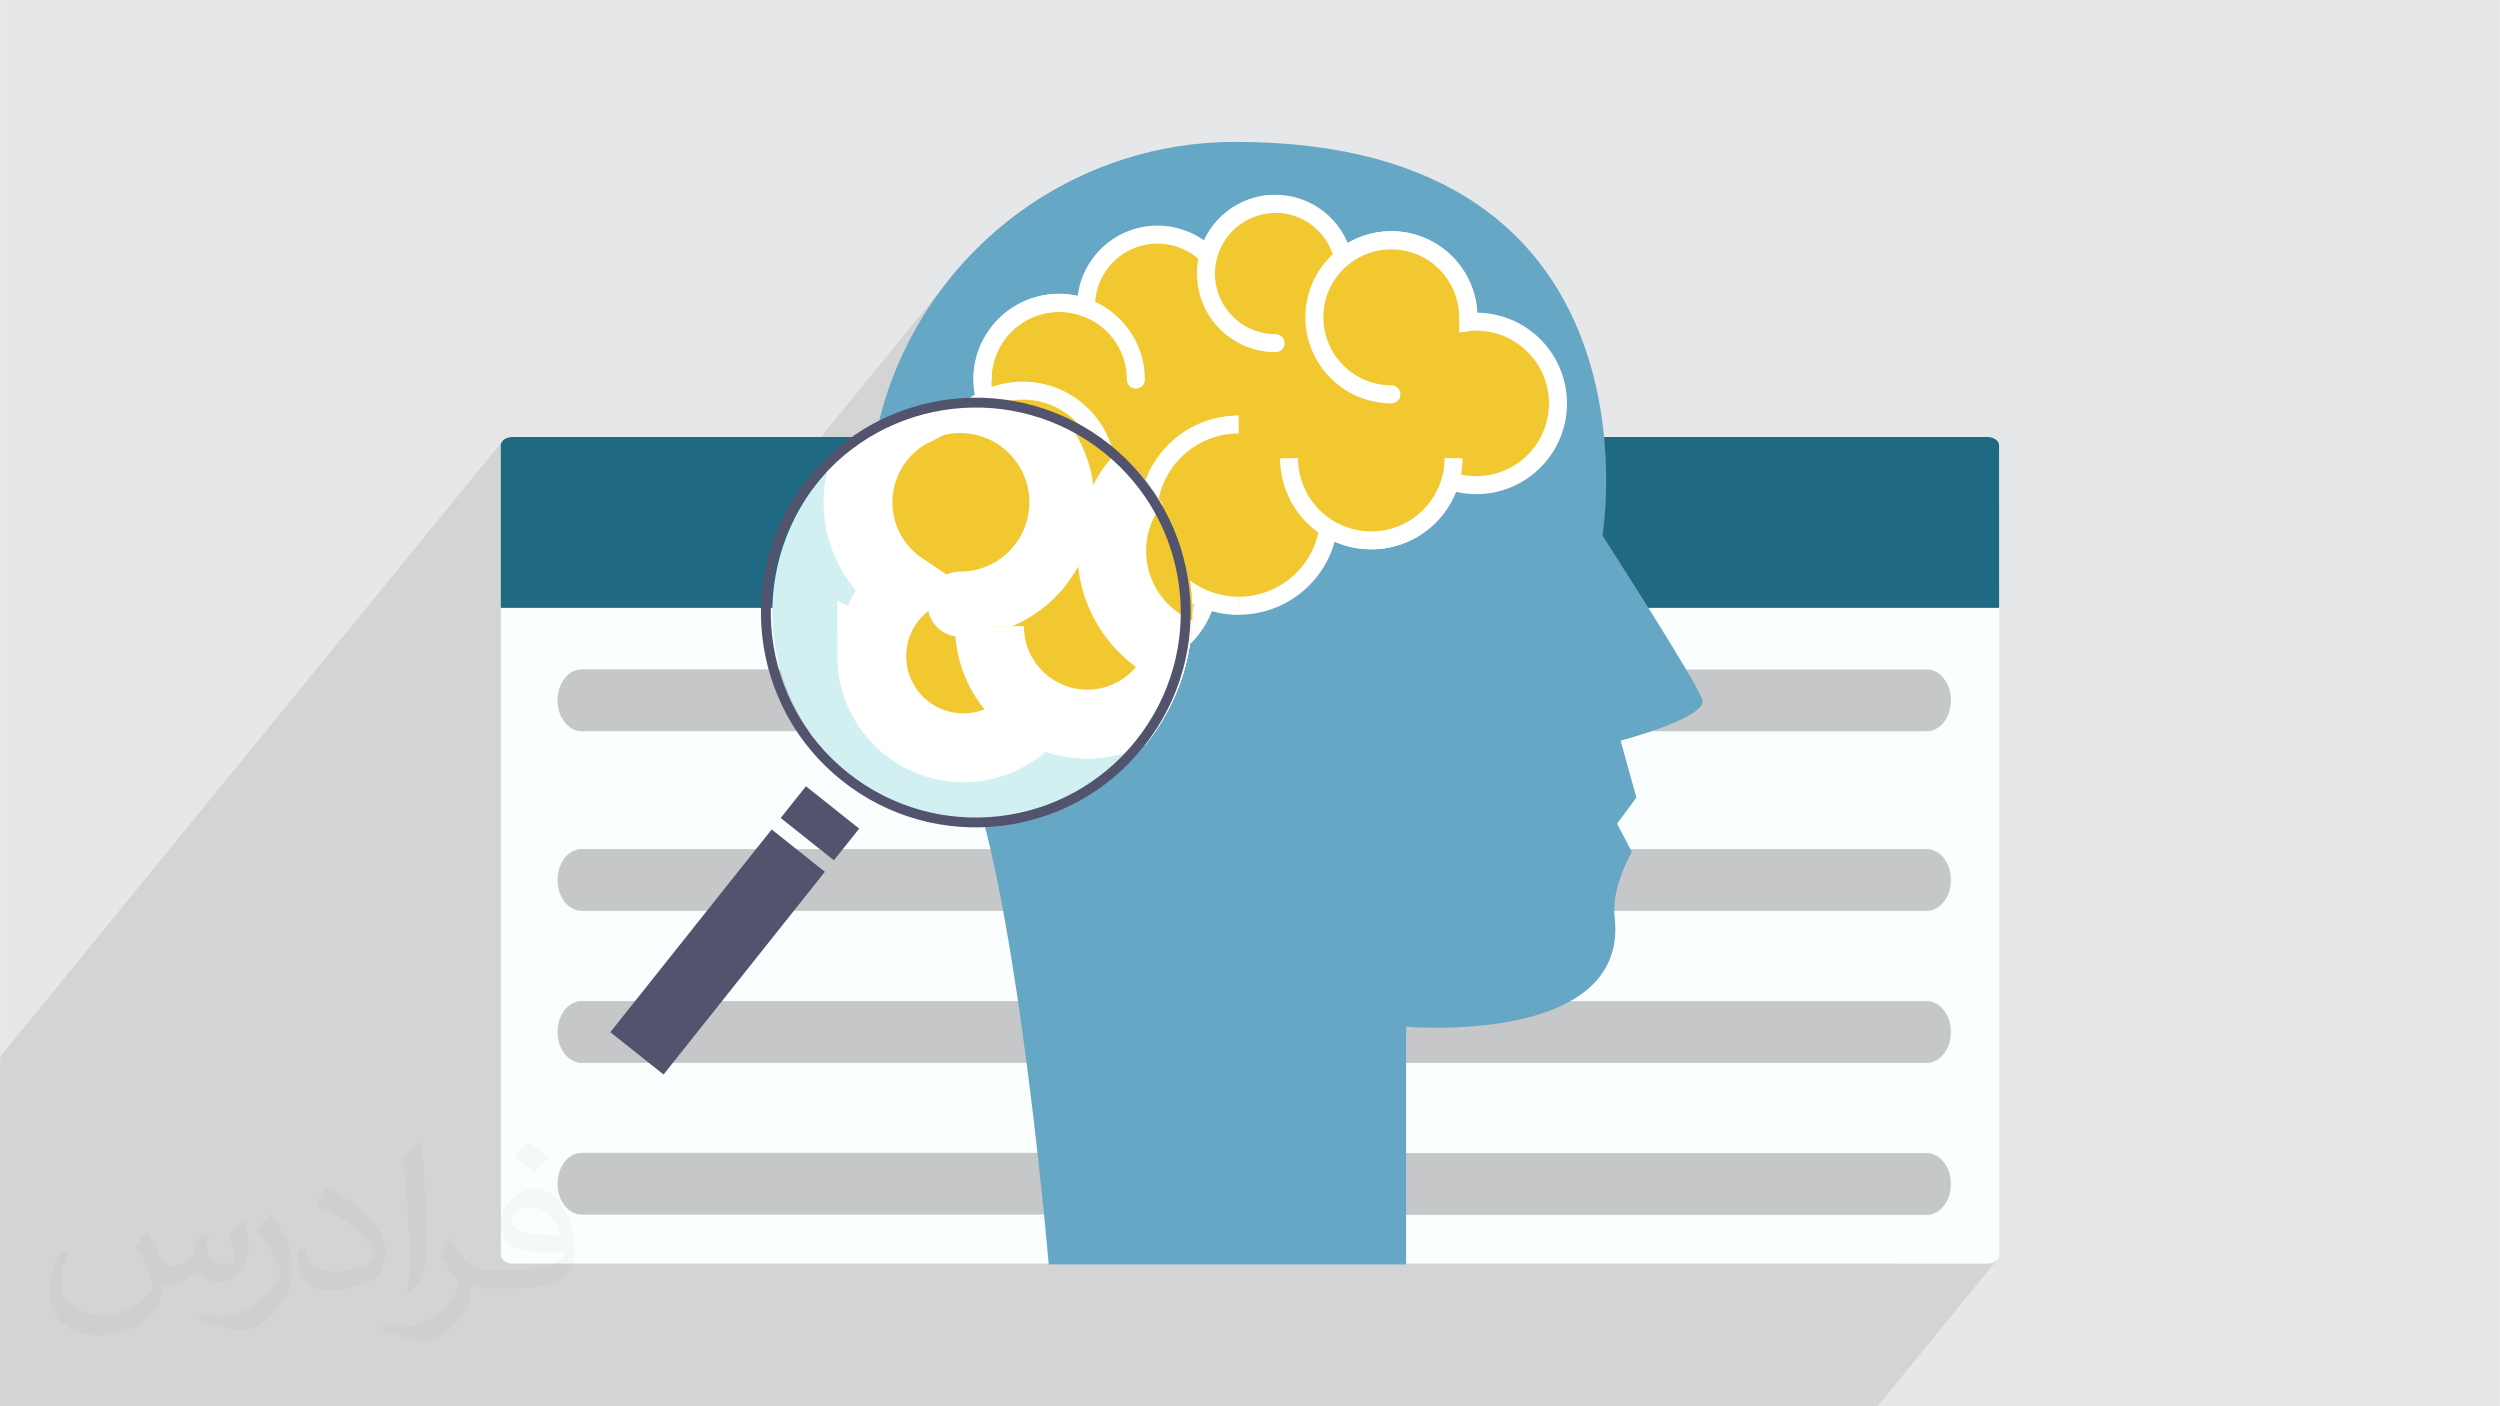 <?xml version="1.0" encoding="UTF-8"?>
<!DOCTYPE svg PUBLIC "-//W3C//DTD SVG 1.1//EN" "http://www.w3.org/Graphics/SVG/1.1/DTD/svg11.dtd">
<!-- Creator: CorelDRAW 2017 -->
<svg xmlns="http://www.w3.org/2000/svg" xml:space="preserve" width="3.703in" height="2.083in" version="1.1" style="shape-rendering:geometricPrecision; text-rendering:geometricPrecision; image-rendering:optimizeQuality; fill-rule:evenodd; clip-rule:evenodd"
viewBox="0 0 3703.33 2083.33"
 xmlns:xlink="http://www.w3.org/1999/xlink">
 <defs>
  <style type="text/css">
   <![CDATA[
    .str6 {stroke:#52546D;stroke-width:33.33;stroke-miterlimit:2.613}
    .str3 {stroke:white;stroke-width:102;stroke-miterlimit:2.613}
    .str0 {stroke:white;stroke-width:26.67;stroke-miterlimit:2.613}
    .str2 {stroke:#FEFEFE;stroke-width:26.67;stroke-linecap:round;stroke-linejoin:round;stroke-miterlimit:2.613}
    .str1 {stroke:white;stroke-width:26.67;stroke-linecap:round;stroke-linejoin:round;stroke-miterlimit:2.613}
    .str4 {stroke:#6D6E6F;stroke-width:96.39;stroke-linecap:round;stroke-linejoin:round;stroke-miterlimit:2.613}
    .str5 {stroke:white;stroke-width:96.39;stroke-linecap:round;stroke-linejoin:round;stroke-miterlimit:2.613}
    .fil7 {fill:none}
    .fil3 {fill:#206982}
    .fil11 {fill:#52546D}
    .fil5 {fill:#66A7C5}
    .fil9 {fill:#D2F0F1}
    .fil10 {fill:#E2CDE7}
    .fil8 {fill:#E4D7E8}
    .fil0 {fill:#E6E7E8}
    .fil6 {fill:#F1C82F}
    .fil2 {fill:#FAFEFF}
    .fil12 {fill:#373435;fill-opacity:0.031}
    .fil1 {fill:#373435;fill-opacity:0.102}
    .fil4 {fill:#606060;fill-opacity:0.341}
   ]]>
  </style>
   <clipPath id="id0">
    <path d="M1766.21 907.41c0,-171.83 -139.35,-311.17 -311.17,-311.17 -171.83,0 -311.17,139.35 -311.17,311.17 0,171.83 139.35,311.17 311.17,311.17 171.82,0 311.17,-139.35 311.17,-311.17z"/>
   </clipPath>
 </defs>
 <g id="Layer_x0020_1">
  <polygon class="fil0" points="0,-0 3703.33,-0 3703.33,2083.33 0,2083.33 "/>
  <polygon class="fil1" points="1130.73,2083.33 1121.27,2083.33 1105.3,2083.33 1042.38,2083.33 1041.97,2083.33 1032.22,2083.33 1029.41,2083.33 1006.98,2083.33 930.77,2083.33 906.11,2083.33 897.07,2083.33 897.05,2083.33 867.08,2083.33 864.13,2083.33 858.82,2083.33 858.59,2083.33 837.81,2083.33 825.48,2083.33 823.08,2083.33 810.54,2083.33 788.2,2083.33 763.37,2083.33 691.66,2083.33 691.41,2083.33 648.02,2083.33 606.59,2083.33 604.33,2083.33 597.3,2083.33 586.75,2083.33 584.32,2083.33 575.59,2083.33 574.33,2083.33 559.34,2083.33 555.11,2083.33 549.81,2083.33 548.77,2083.33 540.79,2083.33 490.67,2083.33 481.96,2083.33 465.99,2083.33 451.75,2083.33 445.48,2083.33 445.2,2083.33 444.22,2083.33 441.46,2083.33 436.02,2083.33 403.65,2083.33 401.64,2083.33 398.12,2083.33 392.91,2083.33 387.07,2083.33 386.34,2083.33 371.65,2083.33 357.33,2083.33 280.74,2083.33 264.39,2083.33 247.96,2083.33 241.89,2083.33 228.17,2083.33 227.61,2083.33 214.48,2083.33 201.55,2083.33 187.89,2083.33 181.49,2083.33 180.67,2083.33 173.56,2083.33 94.18,2083.33 93.88,2083.33 44.14,2083.33 -0,2083.33 -0,2047.44 -0,2029.89 -0,1809.49 -0,1568.89 -0,1568.71 -0,1565.72 -0,1565.54 743.11,654.91 742.95,655.29 743.26,654.91 742.28,657.21 741.94,659.69 741.94,900.47 1009.4,900.47 1394.46,428.6 1379.3,449.92 1365.16,471.98 1352.07,494.74 1340.06,518.19 1329.17,542.27 1319.43,566.96 1310.89,592.22 1303.56,618.01 1298.87,638.31 1306.01,634.19 1306.28,634.06 1306.73,633.8 1320.15,626.92 1333.93,620.69 1348.06,615.12 1362.52,610.22 1377.28,606.03 1388.28,603.49 1481.02,489.84 1488.35,481.78 1496.41,474.46 1505.15,467.92 1514.5,462.24 1524.42,457.46 1534.85,453.64 1545.72,450.84 1556.99,449.12 1568.59,448.54 1573.74,448.65 1578.87,449 1581.41,449.29 1632.98,386.09 1639.81,378.57 1647.33,371.74 1655.48,365.64 1664.22,360.34 1673.47,355.88 1683.2,352.32 1693.35,349.71 1703.86,348.11 1714.69,347.56 1719.92,347.69 1725.12,348.07 1730.28,348.71 1735.38,349.6 1740.43,350.74 1745.4,352.11 1750.3,353.73 1755.11,355.58 1759.82,357.67 1764.43,359.98 1768.93,362.51 1773.3,365.26 1777.54,368.24 1781.64,371.42 1782.63,372.27 1808.43,340.66 1813.89,334.36 1819.83,328.54 1826.21,323.21 1832.99,318.42 1840.15,314.18 1847.65,310.52 1855.46,307.47 1863.53,305.06 1871.84,303.3 1880.36,302.22 1889.05,301.86 1897.91,302.24 1906.59,303.35 1915.05,305.18 1923.26,307.69 1931.18,310.85 1938.78,314.64 1946.03,319.03 1952.88,323.99 1959.3,329.49 1965.26,335.51 1970.72,342.01 1975.65,348.98 1980.01,356.37 1983.76,364.17 1986.88,372.35 1989.32,380.87 1993.17,377.92 1997.13,375.14 2001.2,372.54 2005.36,370.12 2009.61,367.88 2013.95,365.82 2018.37,363.95 2022.86,362.27 2027.42,360.78 2032.04,359.47 2036.71,358.37 2041.43,357.46 2046.2,356.74 2051,356.24 2055.83,355.93 2060.68,355.82 2060.94,355.83 2061.2,355.82 2072.87,356.41 2084.2,358.14 2095.15,360.96 2105.63,364.8 2115.61,369.6 2125.03,375.32 2133.82,381.89 2141.93,389.26 2149.3,397.37 2155.87,406.16 2161.59,415.57 2166.39,425.56 2170.23,436.04 2173.05,446.98 2174.78,458.31 2175.37,469.99 2174.83,470.64 2174.83,471.2 2174.83,472.05 2174.83,472.9 2174.83,473.75 2174.83,474.61 2174.83,475.46 2174.83,476.3 2174.83,477.15 2176.32,476.95 2177.81,476.8 2179.31,476.7 2180.81,476.63 2182.31,476.58 2183.82,476.56 2185.33,476.55 2186.84,476.55 2199.22,477.18 2211.24,479.02 2222.84,482 2233.96,486.08 2244.55,491.18 2254.53,497.25 2263.85,504.22 2272.44,512.04 2280.26,520.64 2287.23,529.96 2293.3,539.94 2298.39,550.53 2302.46,561.65 2305.45,573.25 2307.28,585.27 2307.91,597.65 2307.28,610.03 2305.45,622.05 2302.46,633.65 2298.39,644.78 2293.29,655.37 2287.22,665.35 2280.25,674.67 2096,900.47 2961.46,900.47 2877.75,1003.06 2879.55,1005.15 2881.86,1008.41 2883.92,1011.93 2885.71,1015.7 2887.22,1019.71 2888.42,1023.91 2889.3,1028.3 2889.84,1032.85 2890.03,1037.53 2889.84,1042.2 2889.3,1046.75 2888.42,1051.13 2887.22,1055.33 2885.71,1059.33 2883.92,1063.1 2881.86,1066.62 2879.55,1069.87 2877.01,1072.82 2726.06,1257.8 2854.31,1257.8 2857.96,1258.04 2861.5,1258.73 2864.92,1259.86 2868.2,1261.4 2871.32,1263.33 2874.26,1265.62 2877.01,1268.26 2879.55,1271.21 2881.86,1274.46 2883.92,1277.99 2885.71,1281.76 2887.22,1285.77 2888.42,1289.97 2889.3,1294.36 2889.84,1298.91 2890.03,1303.59 2889.84,1308.27 2889.3,1312.81 2888.42,1317.2 2887.21,1321.4 2885.7,1325.41 2883.91,1329.18 2881.85,1332.7 2879.54,1335.96 2877,1338.91 2759.36,1483.07 2854.23,1483.07 2857.88,1483.31 2861.42,1484 2864.84,1485.13 2868.12,1486.67 2871.24,1488.6 2874.19,1490.89 2876.94,1493.53 2879.48,1496.48 2881.78,1499.74 2883.84,1503.26 2885.63,1507.04 2887.14,1511.04 2888.34,1515.24 2889.22,1519.63 2889.77,1524.18 2889.95,1528.86 2889.77,1533.54 2889.23,1538.08 2888.35,1542.47 2887.15,1546.67 2885.65,1550.68 2883.86,1554.45 2881.81,1557.98 2879.5,1561.23 2876.97,1564.19 2759.45,1708.19 2854.23,1708.19 2857.88,1708.43 2861.42,1709.12 2864.84,1710.25 2868.12,1711.79 2871.24,1713.72 2874.19,1716.01 2876.94,1718.65 2879.48,1721.61 2881.78,1724.86 2883.84,1728.38 2885.63,1732.16 2887.14,1736.16 2888.34,1740.36 2889.22,1744.75 2889.77,1749.3 2889.95,1753.98 2889.77,1758.66 2889.23,1763.2 2888.35,1767.59 2887.15,1771.8 2885.65,1775.8 2883.86,1779.57 2881.81,1783.1 2879.5,1786.35 2876.97,1789.31 2809.59,1871.87 2944.17,1871.87 2947.58,1871.61 2950.8,1870.87 2953.74,1869.7 2956.32,1868.15 2958.46,1866.29 2781.35,2083.33 2771.6,2083.33 2637.03,2083.33 2621.19,2083.33 2548.1,2083.33 2453.32,2083.33 2437.48,2083.33 2364.39,2083.33 2269.53,2083.33 2253.72,2083.33 2180.65,2083.33 2052.4,2083.33 2036.61,2083.33 1996.2,2083.33 1963.53,2083.33 1911.37,2083.33 1849.97,2083.33 1703.77,2083.33 1689.29,2083.33 1673.14,2083.33 1624.04,2083.33 1595.98,2083.33 1541.32,2083.33 1527,2083.33 1520.06,2083.33 1505.65,2083.33 1488.5,2083.33 1472.53,2083.33 1399.45,2083.33 1381.94,2083.33 1336.24,2083.33 1321.91,2083.33 1305.04,2083.33 1289.07,2083.33 1215.98,2083.33 "/>
  <path class="fil2" d="M2944.17 1871.87l-2184.85 0c-9.55,0 -17.37,-5.52 -17.37,-12.3l0 -1199.88c0,-6.78 7.46,-12.3 17.37,-12.3l2184.85 0c9.54,0 17.37,5.52 17.37,12.3l0 1199.65c-0.07,6.79 -8.06,12.53 -17.37,12.53z"/>
  <path class="fil3" d="M2961.46 900.47l-2219.67 0 0 -240.78c0,-6.78 7.46,-12.3 17.37,-12.3l2184.85 0c9.54,0 17.37,5.52 17.37,12.3l0.07 240.78z"/>
  <path class="fil4" d="M861.55 1349.37l844.33 0c19.76,0 35.72,-20.51 35.72,-45.78 0,-25.28 -16.04,-45.79 -35.72,-45.79l-844.33 0c-19.76,0 -35.72,20.5 -35.72,45.78 0,25.28 15.96,45.78 35.72,45.78z"/>
  <path class="fil4" d="M861.55 1083.24l422.2 0c19.76,0 35.72,-20.51 35.72,-45.79 0,-25.28 -16.03,-45.78 -35.72,-45.78l-422.2 0c-19.76,0 -35.72,20.51 -35.72,45.79 0,25.28 15.96,45.78 35.72,45.78z"/>
  <path class="fil4" d="M1705.88 1483l-844.33 0c-19.76,0 -35.72,20.51 -35.72,45.79 0,25.28 16.03,45.78 35.72,45.78l844.33 0c19.76,0 35.72,-20.51 35.72,-45.79 0,-25.28 -15.96,-45.78 -35.72,-45.78z"/>
  <path class="fil4" d="M1705.88 1707.82l-844.33 0c-19.76,0 -35.72,20.51 -35.72,45.79 0,25.28 16.03,45.78 35.72,45.78l844.33 0c19.76,0 35.72,-20.51 35.72,-45.79 0,-25.28 -15.96,-45.78 -35.72,-45.78z"/>
  <path class="fil4" d="M2890.03 1303.59c0,-25.28 -16.03,-45.79 -35.72,-45.79l-844.41 0c-19.76,0 -35.72,20.5 -35.72,45.78 0,25.28 16.03,45.79 35.72,45.79l844.33 -0c19.76,0 35.8,-20.51 35.8,-45.78z"/>
  <path class="fil4" d="M2890.03 1037.53c0,-25.28 -16.03,-45.79 -35.72,-45.79l-422.21 0c-19.76,0 -35.72,20.51 -35.72,45.79 0,25.28 16.03,45.78 35.72,45.78l422.21 0c19.69,-0.07 35.72,-20.51 35.72,-45.78z"/>
  <path class="fil4" d="M1974.11 1528.86c0,25.28 16.03,45.78 35.72,45.78l844.41 0c19.76,0 35.72,-20.51 35.72,-45.78 0,-25.28 -16.03,-45.79 -35.72,-45.79l-844.33 0c-19.76,-0.07 -35.79,20.43 -35.79,45.79z"/>
  <path class="fil4" d="M1974.11 1753.98c0,25.28 16.03,45.79 35.72,45.79l844.41 0c19.76,0 35.72,-20.51 35.72,-45.79 0,-25.28 -16.03,-45.78 -35.72,-45.78l-844.33 0c-19.76,-0.37 -35.79,20.5 -35.79,45.78z"/>
  <path class="fil5" d="M1286.44 753.87c0,-300.22 243.46,-543.68 543.68,-543.68 642.85,0 543.68,583.2 543.68,583.2 0,0 139.74,216.77 147.94,243.31 8.2,26.55 -121.02,60.48 -121.02,60.48l23.34 84.41 -28.56 38.62 21.85 41.98c0,0 -31.91,53.76 -25.2,99.17 18.5,188.21 -309.23,159.65 -309.23,159.65l0 352.11 -529.43 0c0,0 -56.67,-664.93 -143.55,-774.24 -65.17,-82.25 -123.48,-250.33 -123.48,-345.03z"/>
  <path class="fil6 str0" d="M1407.16 891.74c0,0.26 0,0.55 0,0.81 0,61.76 50.09,111.85 111.85,111.85 35.91,0 69.65,-17.26 90.67,-46.36 18.48,10.98 39.64,16.79 61.15,16.79 53.41,0 100.38,-35.42 115.07,-86.75 15.59,6.09 32.22,9.26 48.96,9.26 66.66,0 123.24,-48.96 132.83,-114.92 19.1,11.67 41.09,17.87 63.49,17.87 54.19,0 101.88,-35.85 116.95,-87.89 12.46,4.19 25.53,6.35 38.67,6.35 66.87,0 121.1,-54.23 121.1,-121.1 0,-66.85 -54.21,-121.08 -121.07,-121.1 -4.03,0 -8.06,0 -12.01,0.59 0,-2.24 0,-4.55 0,-6.78 0.01,-0.11 0.01,-0.26 0.01,-0.37 0,-63.04 -51.13,-114.17 -114.17,-114.17 -25.94,0 -51.13,8.84 -71.36,25.05 -11.15,-46.34 -52.6,-79.01 -100.27,-79.01 -46.72,0 -87.63,31.43 -99.65,76.56 -19.82,-19.76 -46.71,-30.86 -74.71,-30.86 -58.47,0 -105.89,47.41 -105.89,105.87 0,0.82 0,1.64 0,2.46 -12.82,-4.87 -26.47,-7.36 -40.2,-7.36 -62.67,0 -113.49,50.82 -113.49,113.49 0,10.03 1.34,20.06 3.96,29.73 -42.3,21.02 -69.08,64.25 -69.08,111.5 0,41.59 20.77,80.46 55.35,103.55 -24.24,21.24 -38.18,51.93 -38.18,84.17 0,0.24 0,0.52 0,0.76l0 0z"/>
  <path class="fil7 str1" d="M2175.37 469.99c0,-63.04 -51.12,-114.17 -114.17,-114.17 -63.04,0 -114.17,51.12 -114.17,114.17 0,63.04 51.13,114.17 114.17,114.17"/>
  <path class="fil7 str1" d="M1889.55 302.13c-56.95,0 -103.13,46.18 -103.13,103.13 0,56.94 46.18,103.13 103.13,103.13"/>
  <path class="fil7 str1" d="M1682.62 562.38c0,-62.67 -50.82,-113.49 -113.49,-113.49 -62.67,0 -113.49,50.82 -113.49,113.49"/>
  <path class="fil7 str2" d="M1515.14 827.91c68.81,0 124.61,-55.8 124.61,-124.6 0,-68.81 -55.8,-124.6 -124.6,-124.6 -68.81,0 -124.61,55.8 -124.61,124.6"/>
  <g>
   <path class="fil8" d="M1551.08 855.06c-0.01,0.98 -0.04,1.99 -0.04,2.99 0,66.13 53.63,119.76 119.76,119.76 66.13,0 119.76,-53.63 119.76,-119.76 0,-1 -0.03,-2 -0.04,-2.98l-239.43 -0zm0 0l0 0 0 0z"/>
   <path id="1" class="fil7 str2" d="M1551.08 855.06c-0.01,0.98 -0.04,1.99 -0.04,2.99 0,66.13 53.63,119.76 119.76,119.76 66.13,0 119.76,-53.63 119.76,-119.76 0,-1 -0.03,-2 -0.04,-2.98m-239.43 -0l0 0 0 0z"/>
  </g>
  <g>
   <path class="fil6" d="M1834.96 628.82c-74.12,0 -134.22,60.1 -134.22,134.22 0,74.12 60.1,134.22 134.22,134.22l0 -268.44zm0 0l0 0 0 0z"/>
   <path id="1" class="fil7 str0" d="M1834.96 628.82c-74.12,0 -134.22,60.1 -134.22,134.22 0,74.12 60.1,134.22 134.22,134.22m0 -268.44l0 0 0 0z"/>
  </g>
  <g>
   <path class="fil6" d="M1909.53 678.78c0,67.26 54.54,121.81 121.81,121.81 67.26,0 121.81,-54.55 121.81,-121.81l-243.61 0zm0 0l0 0 0 0z"/>
   <path id="1" class="fil7 str0" d="M1909.53 678.78c0,67.26 54.54,121.81 121.81,121.81 67.26,0 121.81,-54.55 121.81,-121.81m-243.61 0l0 0 0 0z"/>
  </g>
  <circle class="fil9" transform="matrix(0.273 -0.343 0.343 0.273 1455.04 907.447)" r="709.41"/>
  <g>
  </g>
  <g style="clip-path:url(#id0)">
   <g>
    <path class="fil6 str3" d="M1291.36 972.06c0,74.99 60.81,135.78 135.79,135.78 43.27,0 83.98,-20.64 109.55,-55.54 22.39,13.28 48,20.33 74.05,20.33 64.69,0 121.55,-42.88 139.35,-105.05 18.88,7.39 39.01,11.19 59.28,11.19 80.73,0 149.27,-59.27 160.93,-139.15 23.19,14.23 49.91,21.78 77.13,21.78 65.71,0 123.53,-43.52 141.72,-106.64 15.08,5.07 30.93,7.69 46.85,7.69 81,0 146.68,-65.69 146.68,-146.68 0,-80.97 -65.65,-146.66 -146.62,-146.67 -4.92,0 -9.77,0 -14.54,0.74 0,-2.76 0,-5.52 0,-8.28 0.01,-0.02 0.01,-0.04 0.01,-0.06 0,-76.34 -61.91,-138.25 -138.25,-138.25 -31.44,0 -61.98,10.74 -86.5,30.4 -13.49,-56.12 -63.7,-95.69 -121.44,-95.69 -56.57,0 -106.1,38.06 -120.68,92.71 -24.03,-23.93 -56.6,-37.4 -90.53,-37.4 -70.81,0 -128.24,57.42 -128.26,128.23 0,0.97 0,2.01 0,3.06 -15.52,-5.86 -32.03,-8.89 -48.63,-8.89 -75.93,0 -137.5,61.57 -137.5,137.5 0,12.14 1.61,24.26 4.78,35.96 -51.21,25.49 -83.6,77.81 -83.6,135.03 0,50.37 25.17,97.46 67.06,125.44 -29.6,25.71 -46.61,63.01 -46.61,102.22 0,0.07 0,0.17 0,0.23l-0 0z"/>
    <path class="fil7 str4" d="M2221.83 461.56c0,-76.38 -61.94,-138.33 -138.33,-138.33 -76.38,0 -138.32,61.94 -138.32,138.33 0,76.38 61.94,138.32 138.32,138.32"/>
    <path class="fil7 str4" d="M1875.61 257.84c-68.97,-0 -124.91,55.93 -124.91,124.9 0,68.97 55.93,124.91 124.91,124.91"/>
    <path class="fil7 str4" d="M1624.98 573.04c-1.72,-74.66 -62.78,-134.3 -137.46,-134.3 -74.69,0 -135.74,59.64 -137.47,134.3"/>
    <path class="fil7 str5" d="M1422.16 895.03c83.3,0 150.85,-67.55 150.85,-150.85 0,-83.3 -67.55,-150.85 -150.85,-150.85 -83.3,0 -150.85,67.55 -150.85,150.85"/>
    <g>
     <path class="fil6" d="M1465.7 927.61c0,80.09 64.95,145.04 145.04,145.04 80.09,0 145.04,-64.95 145.04,-145.04l-290.07 0zm0 0l0 0 0 0z"/>
     <path id="1" class="fil7 str3" d="M1465.7 927.61c0,80.09 64.95,145.04 145.04,145.04 80.09,0 145.04,-64.95 145.04,-145.04m-290.07 0l0 0 0 0z"/>
    </g>
    <g>
     <path class="fil6" d="M1809.39 653.5c-89.81,0 -162.63,72.83 -162.63,162.63 0,89.8 72.83,162.63 162.63,162.63l0 -325.27zm0 0l0 0 0 0z"/>
     <path id="1" class="fil7 str3" d="M1809.39 653.5c-89.81,0 -162.63,72.83 -162.63,162.63 0,89.8 72.83,162.63 162.63,162.63m0 -325.27l0 0 0 0z"/>
    </g>
    <g>
     <path class="fil10" d="M1899.91 713.83c-0.02,1.08 -0.04,2.22 -0.04,3.31 0,81.49 66.08,147.57 147.57,147.57 81.48,0 147.57,-66.08 147.57,-147.57 0,-1.1 -0.02,-2.24 -0.04,-3.31l-295.07 0zm0 0l0 0 0 0z"/>
     <path id="1" class="fil7 str4" d="M1899.91 713.83c-0.02,1.08 -0.04,2.22 -0.04,3.31 0,81.49 66.08,147.57 147.57,147.57 81.48,0 147.57,-66.08 147.57,-147.57 0,-1.1 -0.02,-2.24 -0.04,-3.31m-295.07 0l0 0 0 0z"/>
    </g>
   </g>
  </g>
  <path class="fil7" d="M1766.21 907.41c0,-171.83 -139.35,-311.17 -311.17,-311.17 -171.83,0 -311.17,139.35 -311.17,311.17 0,171.83 139.35,311.17 311.17,311.17 171.82,0 311.17,-139.35 311.17,-311.17z"/>
  <circle class="fil7 str6" transform="matrix(0.273 -0.343 0.343 0.273 1445.43 907.447)" r="709.41"/>
  <rect class="fil11" transform="matrix(0.273 -0.343 0.343 0.273 1156.42 1211.78)" width="137.02" height="229.84"/>
  <rect class="fil11" transform="matrix(0.273 -0.343 0.343 0.273 904.049 1529.08)" width="875.5" height="229.84"/>
  <path class="fil12" d="M218.67 1824.59c6.97,10.72 11.55,21.02 16.13,32.36 3.22,6.66 4.99,19.04 20.59,19.04 4.58,0 11.13,-1.46 16.96,-4.68 6.55,-3.43 11.54,-8.53 14.04,-16.54l6.35 -20.91 15.09 -7.49 1.04 1.04c-1.98,7.91 -2.5,15.4 -2.5,21.43 0,17.59 15.08,24.24 27.25,24.24 7.07,0 13.31,-3.43 13.31,-9.88 0,-8.43 -3.54,-22.48 -8.11,-35.17 7.07,-7.07 14.15,-14.15 22.26,-19.87l1.25 0.63c3.54,14.98 5.52,29.76 5.52,39.64 0,9.57 -4.26,20.29 -7.8,27.37 -7.28,13.73 -20.18,24.66 -35.78,24.66 -11.85,0 -24.96,-5.93 -34.02,-16.96l-0.52 0c-8.63,10.51 -21.74,20.19 -42.86,20.19l-6.56 0c-1.04,13.94 -4.06,23.82 -8.53,32.56 -12.69,24.66 -49.93,42.03 -84.99,42.03 -48.89,0 -73.34,-28.3 -73.34,-65.75 0,-23.2 7.49,-44.84 19.14,-60.03l9.57 3.85c-7.28,13.94 -12.07,27.15 -12.07,40.06 0,35.17 28.5,51.91 61.48,51.91 30.48,0 68.34,-19.56 75.11,-42.03 -2.5,-24.66 -11.86,-36.2 -26.01,-58.78 4.37,-7.49 9.88,-14.98 16.65,-22.89l1.35 0 0 0 0 -0.01zm563.19 -132.44c10.3,6.45 20.39,14.15 30.17,22.99 -5.52,7.7 -12.28,14.77 -20.91,20.91 -9.78,-7.91 -19.66,-14.77 -29.75,-22.06 6.87,-7.7 13.63,-15.19 20.49,-21.85zm5.31 96.24c-16.64,0 -30.27,10.93 -30.27,19.04 0,17.37 33.29,22.78 73.03,22.57 -4.99,-20.39 -22.36,-41.61 -42.76,-41.61zm-37.35 93.01c21.64,0 40.57,-0.63 54.93,-4.26 16.12,-4.06 29.75,-12.28 29.75,-17.79 0,-1.56 0,-3.22 -0.52,-4.79 -9.05,0.94 -19.35,0.94 -28.5,0.94 -29.23,0 -51.6,-6.66 -60.44,-23.2 -2.29,-4.47 -3.74,-9.68 -3.74,-15.4 0,-15.92 6.76,-31.52 18.83,-42.24 10.09,-8.74 21.22,-14.36 32.56,-14.36 20.39,0 36.83,16.54 48.17,42.45 6.24,14.15 10.51,30.38 10.51,50.98 0,13.73 -3.74,25.28 -12.28,33.92 -15.92,15.4 -45.15,21.22 -89.98,21.22l-20.49 0 0 0 -5.31 0c-11.03,0 -19.14,-1.98 -25.38,-6.87l-1.04 0c0.21,2.5 0.52,5.1 0.52,7.49 0,10.09 -3.33,22.89 -10.09,33.19 -19.98,29.76 -41.61,42.65 -60.23,42.65 -18.93,0 -42.13,-7.28 -63.04,-16.75l3.74 -7.28c6.87,2.81 16.13,4.68 29.02,4.68 33.81,0 78.12,-32.56 83.64,-64.19 -1.25,-2.6 -3.43,-6.04 -6.76,-9.68 -9.78,-11.76 -16.12,-21.64 -21.95,-31.94 5.1,-9.89 9.57,-17.8 13.94,-24.87l1.67 -0.21c14.46,29.34 27.57,46.3 56.8,46.3l4.47 0 0 0 21.22 0 0 0 0 0zm-146.26 31.11c2.5,-13.52 2.7,-28.71 2.7,-42.86l0 -21.02c0,-39.22 -4.99,-96.23 -9.05,-133.27 7.07,-7.8 16.96,-16.75 24.76,-22.78l2.19 0.63c5.3,46.71 6.65,101.02 6.65,150.85 0,13.11 -0.52,26.01 -1.77,35.38 -0.83,11.86 -7.59,20.81 -22.26,34.54l-3.22 -1.46 0 0 0 -0zm-150.52 -62.01c0.73,18.42 9.78,32.98 41.3,32.98 19.66,0 36.3,-5.1 54.72,-13.84 3.22,-1.56 4.99,-3.43 4.99,-5.2 0,-11.55 -8.74,-26.74 -23.72,-40.68 -14.36,-13.11 -33.5,-24.66 -51.39,-32.35 -6.04,-2.6 -8.01,-5.41 -8.01,-7.91 0,-5.41 7.07,-16.54 12.8,-24.45l2.08 -0.21c20.39,10.72 43.28,26.53 60.23,44.32 15.39,16.33 24.96,32.77 24.96,50.78 0,13.31 -4.06,26.01 -10.61,37.56 -22.47,11.34 -46.4,19.87 -70.11,19.87 -28.71,0 -48.37,-13.42 -48.37,-45.15 0,-3.43 0,-8.84 1.25,-15.71l9.88 0 0 0 0 -0zm-52.02 -52.23l17.89 28.92c6.56,10.72 12.58,22.26 12.58,40.68l0 23.62c0,19.04 -12.17,39.43 -31.83,59.51 -15.29,13.73 -28.92,19.56 -41.51,19.56 -18.72,0 -40.15,-5.83 -64.81,-16.54l2.7 -7.28c7.91,2.19 16.95,3.85 28.09,3.85 35.47,-0.21 71.78,-26.11 88.43,-57.84 1.98,-3.64 2.81,-7.07 2.81,-9.47 0,-3.64 -2.08,-7.7 -3.54,-11.34 -9.05,-17.17 -19.14,-32.78 -30.27,-47.13 5.83,-9.15 11.54,-18 17.89,-26.74l1.56 0.21 0 0 0 0z"/>
 </g>
</svg>
